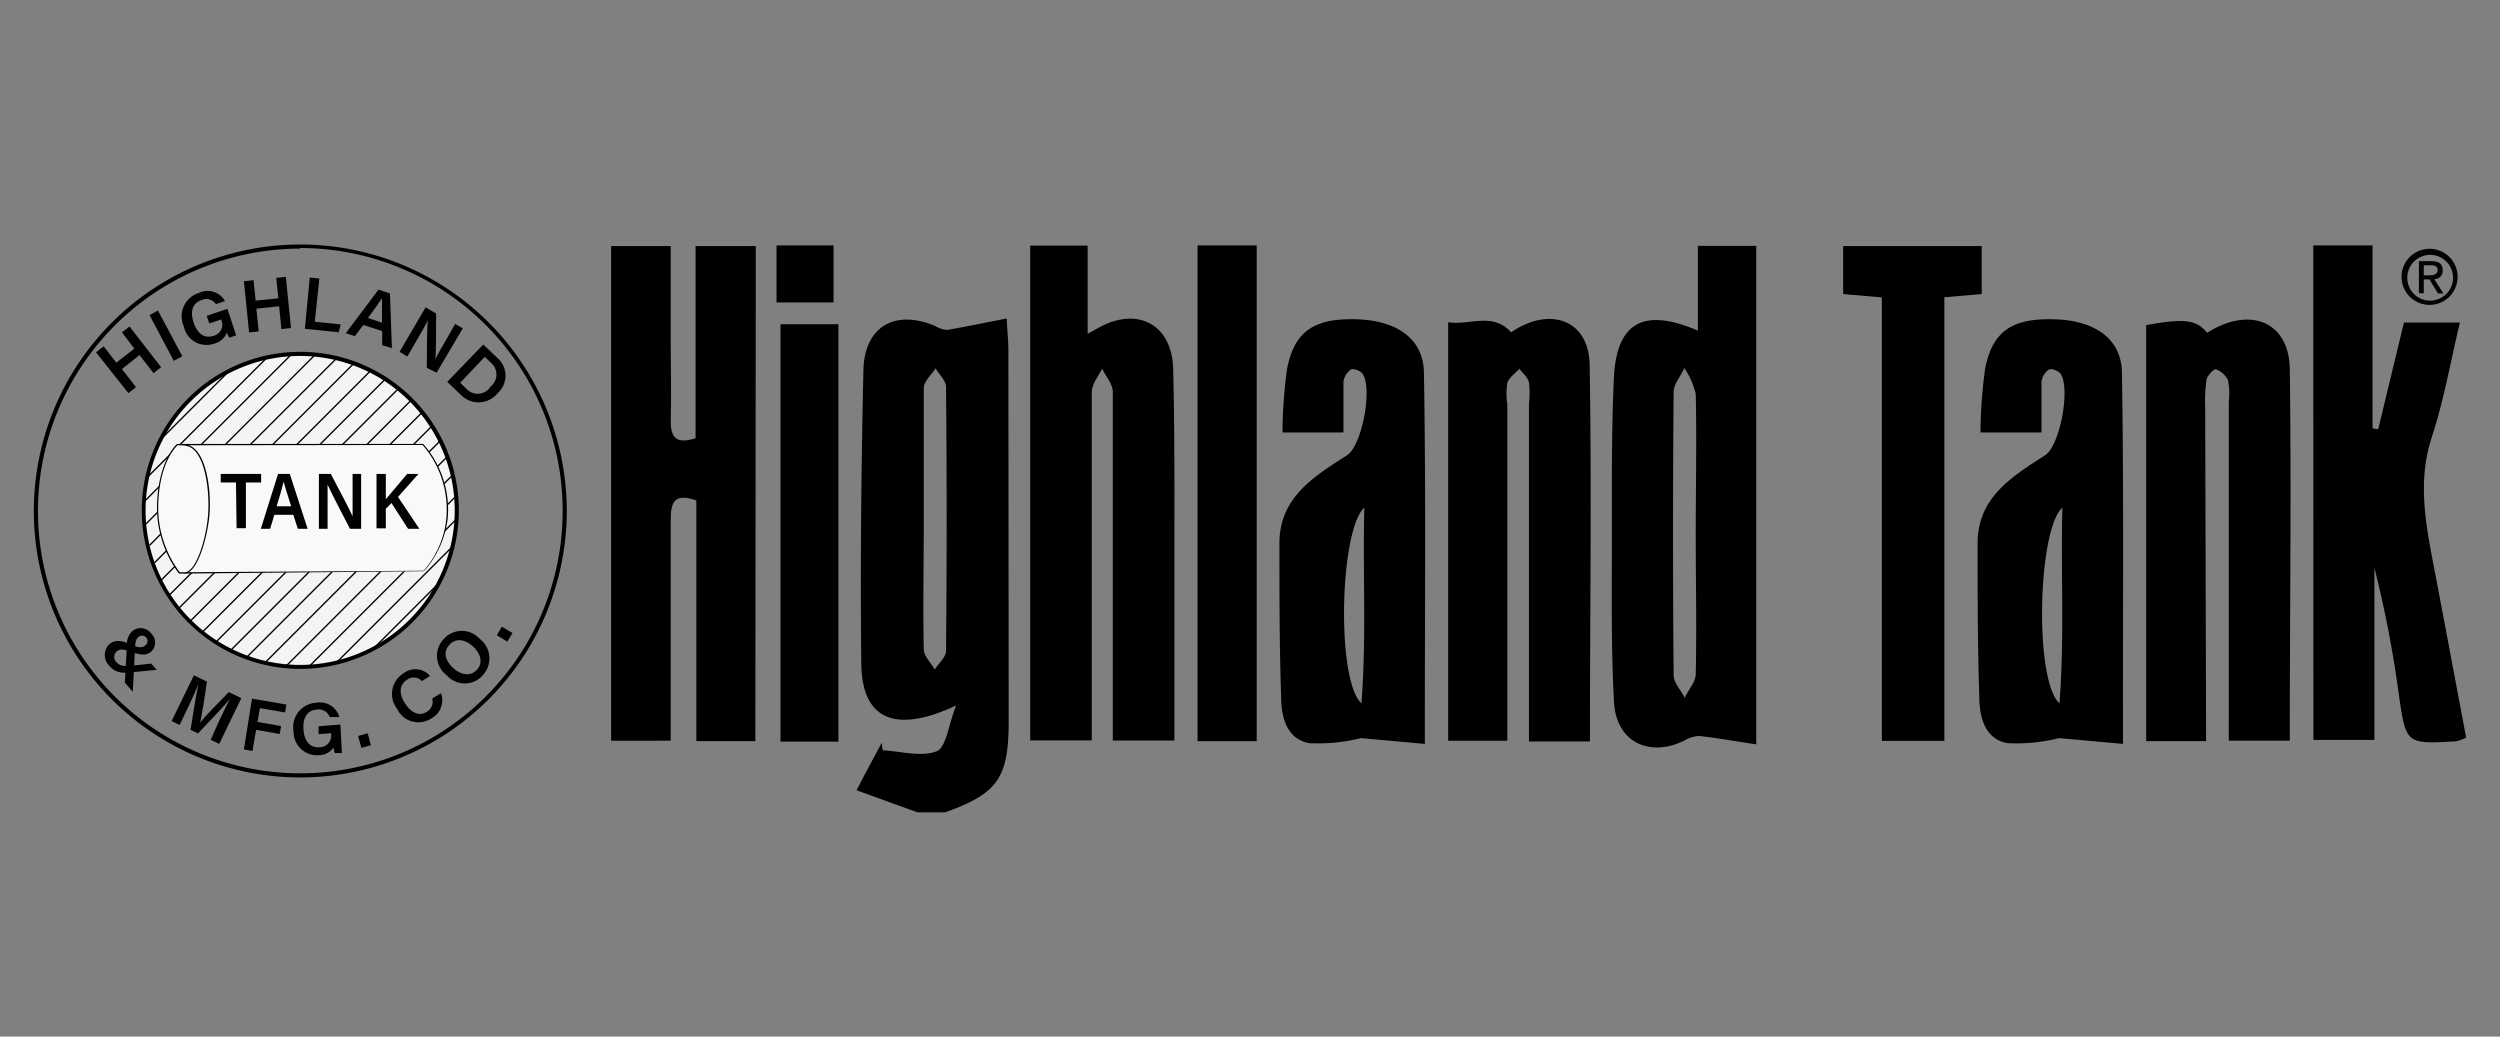 <svg id="Layer_1" data-name="Layer 1" xmlns="http://www.w3.org/2000/svg" viewBox="0 0 164 68"><rect x="0" y="0" width="164" height="68" fill="#808080" stroke="none"/><defs><style>.cls-1{fill:#020304;}.cls-2{fill:#f4f4f4;}.cls-3{fill:#010101;}.cls-4{fill:#faf8f8;}</style></defs><path class="cls-1" d="M157.92,18.18a1.5,1.5,0,1,1,1.5,1.54,1.49,1.49,0,0,1-1.5-1.54M159.41,20a1.84,1.84,0,1,0-1.87-1.84A1.84,1.84,0,0,0,159.41,20M159,18.33h.37l.56.92h.36l-.6-.94a.54.54,0,0,0,.55-.58c0-.42-.25-.6-.75-.6h-.81v2.11H159Zm0-.27V17.4h.44c.23,0,.47.05.47.31s-.24.35-.52.35Z"/><path d="M66.15,23c0-.57-.06-1.14-.11-2.11-1.42.28-2.65.54-3.9.75a1.55,1.55,0,0,1-.74-.23c-2.67-1.16-4.69,0-4.76,2.87-.14,6.38-.21,12.76-.14,19.14,0,3.73,2.14,4.77,6.22,2.86-.51,1.29-.65,2.76-1.27,3-1,.4-2.35,0-3.55-.06l-.06-.49c-.49.92-1,1.85-1.65,3.11l4,1.45H62c3.46-1.24,4.17-2.25,4.17-6Q66.16,35.14,66.15,23ZM62.06,42.7c0,.41-.48.81-.74,1.22-.25-.44-.71-.87-.72-1.31-.06-2.82,0-5.65,0-8.48s0-5.78,0-8.66c0-.45.5-.88.77-1.31.24.41.69.81.69,1.22Q62.14,34,62.06,42.7Z"/><path d="M49.55,48.62H45.68V32.83C44.19,32.3,44,33,44,34.13c0,4.78,0,9.56,0,14.46H40.09V16.14H44V22.6c0,1.65.05,3.31,0,5,0,1.14.38,1.54,1.63,1.15V16.14h3.95Z"/><path d="M111.38,16.13v5.56c-3.58-1.54-5.34-.53-5.51,3.12-.16,3.48-.13,7-.13,10.46s-.06,7.21.14,10.81c.15,2.57,2.27,3.62,4.58,2.52a2.09,2.09,0,0,1,1-.32c1.25.14,2.49.36,3.75.55V16.13Zm-.14,28.09c0,.52-.47,1-.72,1.56-.25-.5-.73-1-.73-1.49q-.08-9.28,0-18.57c0-.52.45-1,.7-1.58a5.23,5.23,0,0,1,.75,1.69c.07,3.07,0,6.13,0,9.2S111.31,41.16,111.24,44.22Z"/><path d="M67.58,48.57V16.11h3.77V21.9c.55-.3.83-.48,1.13-.61,2.38-1.07,4.41.14,4.48,2.91.13,5.19.07,10.4.08,15.6,0,2.89,0,5.77,0,8.78H73V45.91c0-6.73,0-13.47,0-20.21,0-.51-.46-1-.7-1.52-.24.51-.68,1-.68,1.54,0,7,0,14,0,20.92v1.93Z"/><path d="M151.75,16.1h3.89v12l.37.06q.84-3.49,1.69-7h3.67c-.62,2.59-1.05,5.09-1.83,7.47-.94,2.83-.45,5.55.08,8.33.73,3.81,1.44,7.62,2.16,11.43a3.06,3.06,0,0,1-.66.24c-3.3.19-3.28.19-3.76-3.09a74.51,74.51,0,0,0-1.6-8.3v11.3h-4Z"/><path d="M104.3,48.64h-4V26.49a6,6,0,0,0,0-1.41c-.08-.33-.41-.6-.63-.89-.28.31-.67.57-.79.93a4.65,4.65,0,0,0,0,1.4V48.59H95V21.14c1.43.22,2.91-.69,4.13.66,2.5-1.72,5.09-.85,5.15,2.11C104.42,32.1,104.3,40.3,104.3,48.64Z"/><path d="M144.72,48.62h-3.93V21.33c2.5-.46,3.28-.36,4,.5,2.8-1.77,5.37-.74,5.42,2.37.11,8.09,0,16.18,0,24.39h-4V46.72q0-10.2,0-20.39a4.39,4.39,0,0,0-.06-1.41,1.45,1.45,0,0,0-.81-.7c-.11,0-.54.41-.59.68a9.51,9.51,0,0,0-.09,1.77Z"/><path d="M139.2,24.5c0-2.27-1.78-3.45-4.3-3.55-2.85-.11-4.17.72-4.67,3.2a31.84,31.84,0,0,0-.31,4.22h4c0-1.23,0-2.28,0-3.34a1.2,1.2,0,0,1,.49-.79c.14-.09.59.07.74.25.7.89,0,4.75-1,5.38-2.14,1.38-4.39,2.74-4.42,5.71,0,3.36,0,6.72.11,10.08,0,1.32.33,2.81,1.84,3.09a11.53,11.53,0,0,0,3.4-.33l4.19.38C139.25,40.51,139.33,32.5,139.2,24.5Zm-4.1,21.64c-1.67-1.53-1.42-11.41.19-12.84C135.18,37.68,135.44,41.74,135.1,46.14Z"/><path d="M93.41,24.5c0-2.27-1.78-3.45-4.3-3.55-2.84-.11-4.17.72-4.67,3.2a31.84,31.84,0,0,0-.31,4.22h4c0-1.23,0-2.28,0-3.34a1.2,1.2,0,0,1,.49-.79c.14-.09.59.07.74.25.71.89,0,4.75-1,5.38-2.15,1.38-4.4,2.74-4.43,5.71,0,3.36,0,6.72.11,10.08,0,1.32.33,2.81,1.84,3.09a11.53,11.53,0,0,0,3.4-.33l4.19.38C93.46,40.51,93.55,32.5,93.41,24.5Zm-4.1,21.64c-1.67-1.53-1.42-11.41.19-12.84C89.39,37.68,89.65,41.74,89.31,46.14Z"/><path d="M130,16.14v3.15l-2.45.21V48.6h-4.1V19.51l-2.54-.22V16.14Z"/><path d="M82.44,16.1V48.62H78.56V16.1Z"/><path d="M55,48.65h-3.8V21.27H55Z"/><circle class="cls-2" cx="19.69" cy="33.41" r="10.2"/><path d="M19.7,51A17.48,17.48,0,1,1,37.18,33.48,17.5,17.5,0,0,1,19.7,51Zm0-34.69A17.21,17.21,0,1,0,36.91,33.48,17.23,17.23,0,0,0,19.7,16.27Z"/><path d="M19.7,43.88a10.4,10.4,0,1,1,10.4-10.4A10.41,10.41,0,0,1,19.7,43.88Zm0-20.53A10.14,10.14,0,1,0,29.83,33.48,10.14,10.14,0,0,0,19.7,23.35Z"/><path class="cls-3" d="M6.3,23.11l.5-.39.83,1.07,1.18-.92L8,21.8l.5-.38,2.07,2.67-.5.39-.92-1.19L8,24.21l.92,1.19-.5.39Z"/><path class="cls-3" d="M10.36,20.37l1.6,3-.56.3-1.59-3Z"/><path class="cls-3" d="M15.49,22l-.44.15a1.19,1.19,0,0,1-.17-.34,1.17,1.17,0,0,1-.82.73,1.52,1.52,0,0,1-2-1.12,1.61,1.61,0,0,1,1-2.21,1.31,1.31,0,0,1,1.7.54l-.6.2a.74.74,0,0,0-.94-.26c-.69.23-.72.87-.51,1.49s.63,1.07,1.3.85a.75.75,0,0,0,.49-1.07v0l-.77.26-.17-.5,1.36-.46Z"/><path class="cls-3" d="M16,18.45l.63-.07.14,1.34,1.49-.15-.14-1.34.63-.07.34,3.36-.63.07-.15-1.5-1.49.16.15,1.49-.63.07Z"/><path class="cls-3" d="M20.32,18.21l.63.06-.3,2.84,1.7.17-.13.52L20,21.57Z"/><path class="cls-3" d="M23.83,21.32l-.55.73-.6-.19L24.83,19l.75.25.13,3.59-.64-.2,0-.92Zm1.23-.15c0-.82,0-1.31,0-1.61h0c-.18.28-.51.74-.92,1.3Z"/><path class="cls-3" d="M26.21,23.08l1.71-2.92.69.41c0,.89,0,2.6-.05,3h0c.16-.35.45-.84.73-1.32l.57-1,.5.29-1.72,2.91L28,24.13c0-.79,0-2.69.07-3.12h0c-.14.29-.47.86-.77,1.38l-.58,1Z"/><path class="cls-3" d="M31.7,22.6l.94.89a1.54,1.54,0,0,1,0,2.31,1.61,1.61,0,0,1-2.38.13l-.92-.88Zm-1.51,2.51.43.42a1,1,0,0,0,1.57-.18,1,1,0,0,0,.05-1.52l-.44-.42Z"/><path class="cls-3" d="M10.28,43.94l-1.51.15c-.68.07-1.14.11-1.61-.42a1,1,0,0,1,0-1.4c.36-.31.78-.28,1.42,0,.37.18.71.28.95.07a.35.35,0,0,0,.06-.52.36.36,0,0,0-.54,0c-.16.14-.17.38-.19.67l-.15,2.89-.52-.6.14-2.51a1.15,1.15,0,0,1,.32-.84.85.85,0,0,1,1.26.12.81.81,0,0,1,0,1.2c-.32.28-.71.22-1.34,0s-.75-.15-.93,0a.48.48,0,0,0,0,.69c.25.27.49.28,1.2.21l1.08-.12Z"/><path class="cls-3" d="M14.37,47.3c.25-.54.54-1.12.71-1.45h0c-.41.51-1.32,1.45-2.09,2.26l-.49-.23c.15-.93.37-2.38.52-3h0c-.15.37-.44,1-.69,1.54l-.55,1.14-.52-.26,1.46-3,.85.41c-.13,1-.33,2.21-.44,2.69h0c.25-.33,1.19-1.3,1.88-2l.82.4-1.45,3-.56-.27Z"/><path class="cls-3" d="M16.53,45.83l2.26.39-.09.52-1.65-.29-.16.91,1.55.27-.09.52-1.55-.27-.24,1.39L16,49.16Z"/><path class="cls-3" d="M22.43,49.4l-.47,0a2.1,2.1,0,0,1-.08-.37,1.16,1.16,0,0,1-1,.51A1.53,1.53,0,0,1,19.26,48a1.6,1.6,0,0,1,1.48-1.9,1.32,1.32,0,0,1,1.52.94l-.63,0a.77.77,0,0,0-.86-.49c-.72.06-.91.68-.86,1.33s.35,1.19,1.06,1.14a.76.76,0,0,0,.74-.92v0l-.81.06,0-.52,1.43-.11Z"/><path class="cls-3" d="M23.71,49.06l-.22-.78.63-.18.21.79Z"/><path class="cls-3" d="M28.93,45.48a1.34,1.34,0,0,1-.64,1.65,1.54,1.54,0,0,1-2.24-.63,1.59,1.59,0,0,1,.42-2.33,1.27,1.27,0,0,1,1.74.17l-.53.34a.73.73,0,0,0-1-.07c-.55.35-.46,1-.12,1.52s.85.93,1.44.56a.75.75,0,0,0,.35-.87Z"/><path class="cls-3" d="M31.46,41.9a1.62,1.62,0,0,1,.21,2.4,1.57,1.57,0,0,1-2.36,0,1.59,1.59,0,0,1-.2-2.38A1.58,1.58,0,0,1,31.46,41.9Zm-1.73,1.92c.51.46,1.13.58,1.56.11s.21-1.1-.27-1.53-1.09-.59-1.54-.1S29.23,43.36,29.73,43.82Z"/><path class="cls-3" d="M33.28,42.09l-.69-.42.33-.56.7.42Z"/><rect x="9.86" y="26.54" width="5.84" height="0.09" transform="translate(-15.06 16.83) rotate(-45)"/><rect x="8.05" y="27.33" width="11.09" height="0.09" transform="translate(-15.37 17.63) rotate(-45)"/><rect x="7.45" y="28.03" width="13.67" height="0.09" transform="translate(-15.67 18.33) rotate(-45)"/><rect x="7.27" y="28.78" width="15.7" height="0.09" transform="translate(-15.95 19.13) rotate(-45)"/><rect x="7.26" y="29.6" width="17.38" height="0.09" transform="translate(-16.29 19.95) rotate(-45)"/><rect x="7.42" y="30.34" width="18.49" height="0.09" transform="translate(-16.6 20.68) rotate(-45)"/><rect x="7.72" y="31.16" width="19.41" height="0.09" transform="translate(-16.96 21.46) rotate(-45)"/><rect x="8.22" y="31.92" width="19.94" height="0.09" transform="translate(-17.28 22.22) rotate(-45)"/><rect x="8.66" y="32.73" width="20.39" height="0.09" transform="translate(-17.65 22.93) rotate(-45)"/><rect x="9.51" y="33.47" width="20.39" height="0.09" transform="translate(-17.92 23.75) rotate(-45)"/><rect x="10.28" y="34.23" width="20.39" height="0.09" transform="translate(-18.24 24.51) rotate(-45)"/><rect x="11.22" y="34.96" width="20.13" height="0.09" transform="translate(-18.52 25.3) rotate(-45)"/><rect x="12.35" y="35.71" width="19.38" height="0.09" transform="translate(-18.83 26.06) rotate(-45)"/><rect x="13.47" y="36.49" width="18.6" height="0.09" transform="translate(-19.17 26.8) rotate(-45)"/><rect x="14.86" y="37.26" width="17.39" height="0.09" transform="translate(-19.48 27.58) rotate(-45)"/><rect x="16.49" y="38.06" width="15.71" height="0.09" transform="translate(-19.81 28.38) rotate(-45)"/><rect x="18.28" y="38.83" width="13.67" height="0.09" transform="translate(-20.13 29.15) rotate(-45)"/><rect x="20.53" y="39.6" width="10.73" height="0.09" transform="translate(-20.45 29.92) rotate(-45)"/><rect x="23.63" y="40.34" width="6.05" height="0.09" transform="translate(-20.75 30.68) rotate(-45)"/><path class="cls-4" d="M27.9,37.34l-.13.14-16,.1a7.24,7.24,0,0,1-1.43-4.48c.08-2.69,1.14-3.82,1.3-3.94l16.11,0A6.49,6.49,0,0,1,29.33,34,6.37,6.37,0,0,1,27.9,37.34Z"/><path class="cls-3" d="M11.74,37.63v0a7.25,7.25,0,0,1-1.44-4.51c.07-2.59,1.06-3.79,1.32-4H27.76v0A6.51,6.51,0,0,1,29.37,34a6.3,6.3,0,0,1-1.44,3.33l-.13.14v0h0Zm-.09-8.42c-.11.1-1.19,1.14-1.27,3.89a7.12,7.12,0,0,0,1.41,4.44l16-.1.11-.13h0A6.08,6.08,0,0,0,29.28,34a6.45,6.45,0,0,0-1.56-4.81Z"/><path class="cls-4" d="M11.87,29.16a1.06,1.06,0,0,1,.44.07c1.16.31,1.53,2.82,1.39,4.54-.13,1.5-.76,3.79-1.6,3.81"/><path class="cls-3" d="M12.1,37.63v-.09c.77,0,1.43-2.21,1.55-3.77s-.2-4.19-1.35-4.5h0a1.19,1.19,0,0,0-.41-.05v-.09a1.25,1.25,0,0,1,.44.06h0c1.19.33,1.55,2.93,1.41,4.59C13.63,35.11,13,37.6,12.1,37.63Z"/><path class="cls-3" d="M15.48,31.65h-1v-.56h2.65v.56h-1v3h-.61Z"/><path class="cls-3" d="M18,33.77l-.28.92h-.61l1.13-3.6h.77l1.17,3.6h-.64l-.3-.92Zm1.1-.56c-.26-.82-.42-1.31-.49-1.62h0c-.08.34-.25.92-.46,1.62Z"/><path class="cls-3" d="M20.92,34.69v-3.6h.78c.43.82,1.27,2.39,1.43,2.78h0c0-.4,0-1,0-1.6V31.09h.56v3.6h-.73c-.38-.73-1.3-2.49-1.47-2.9h0c0,.35,0,1,0,1.69v1.21Z"/><path class="cls-3" d="M24.7,31.09h.61v1.66l1.4-1.66h.74L26.11,32.6l1.4,2.09h-.74L25.68,33l-.37.38v1.28H24.7Z"/><rect x="50.94" y="16.1" width="3.74" height="3.74"/></svg>